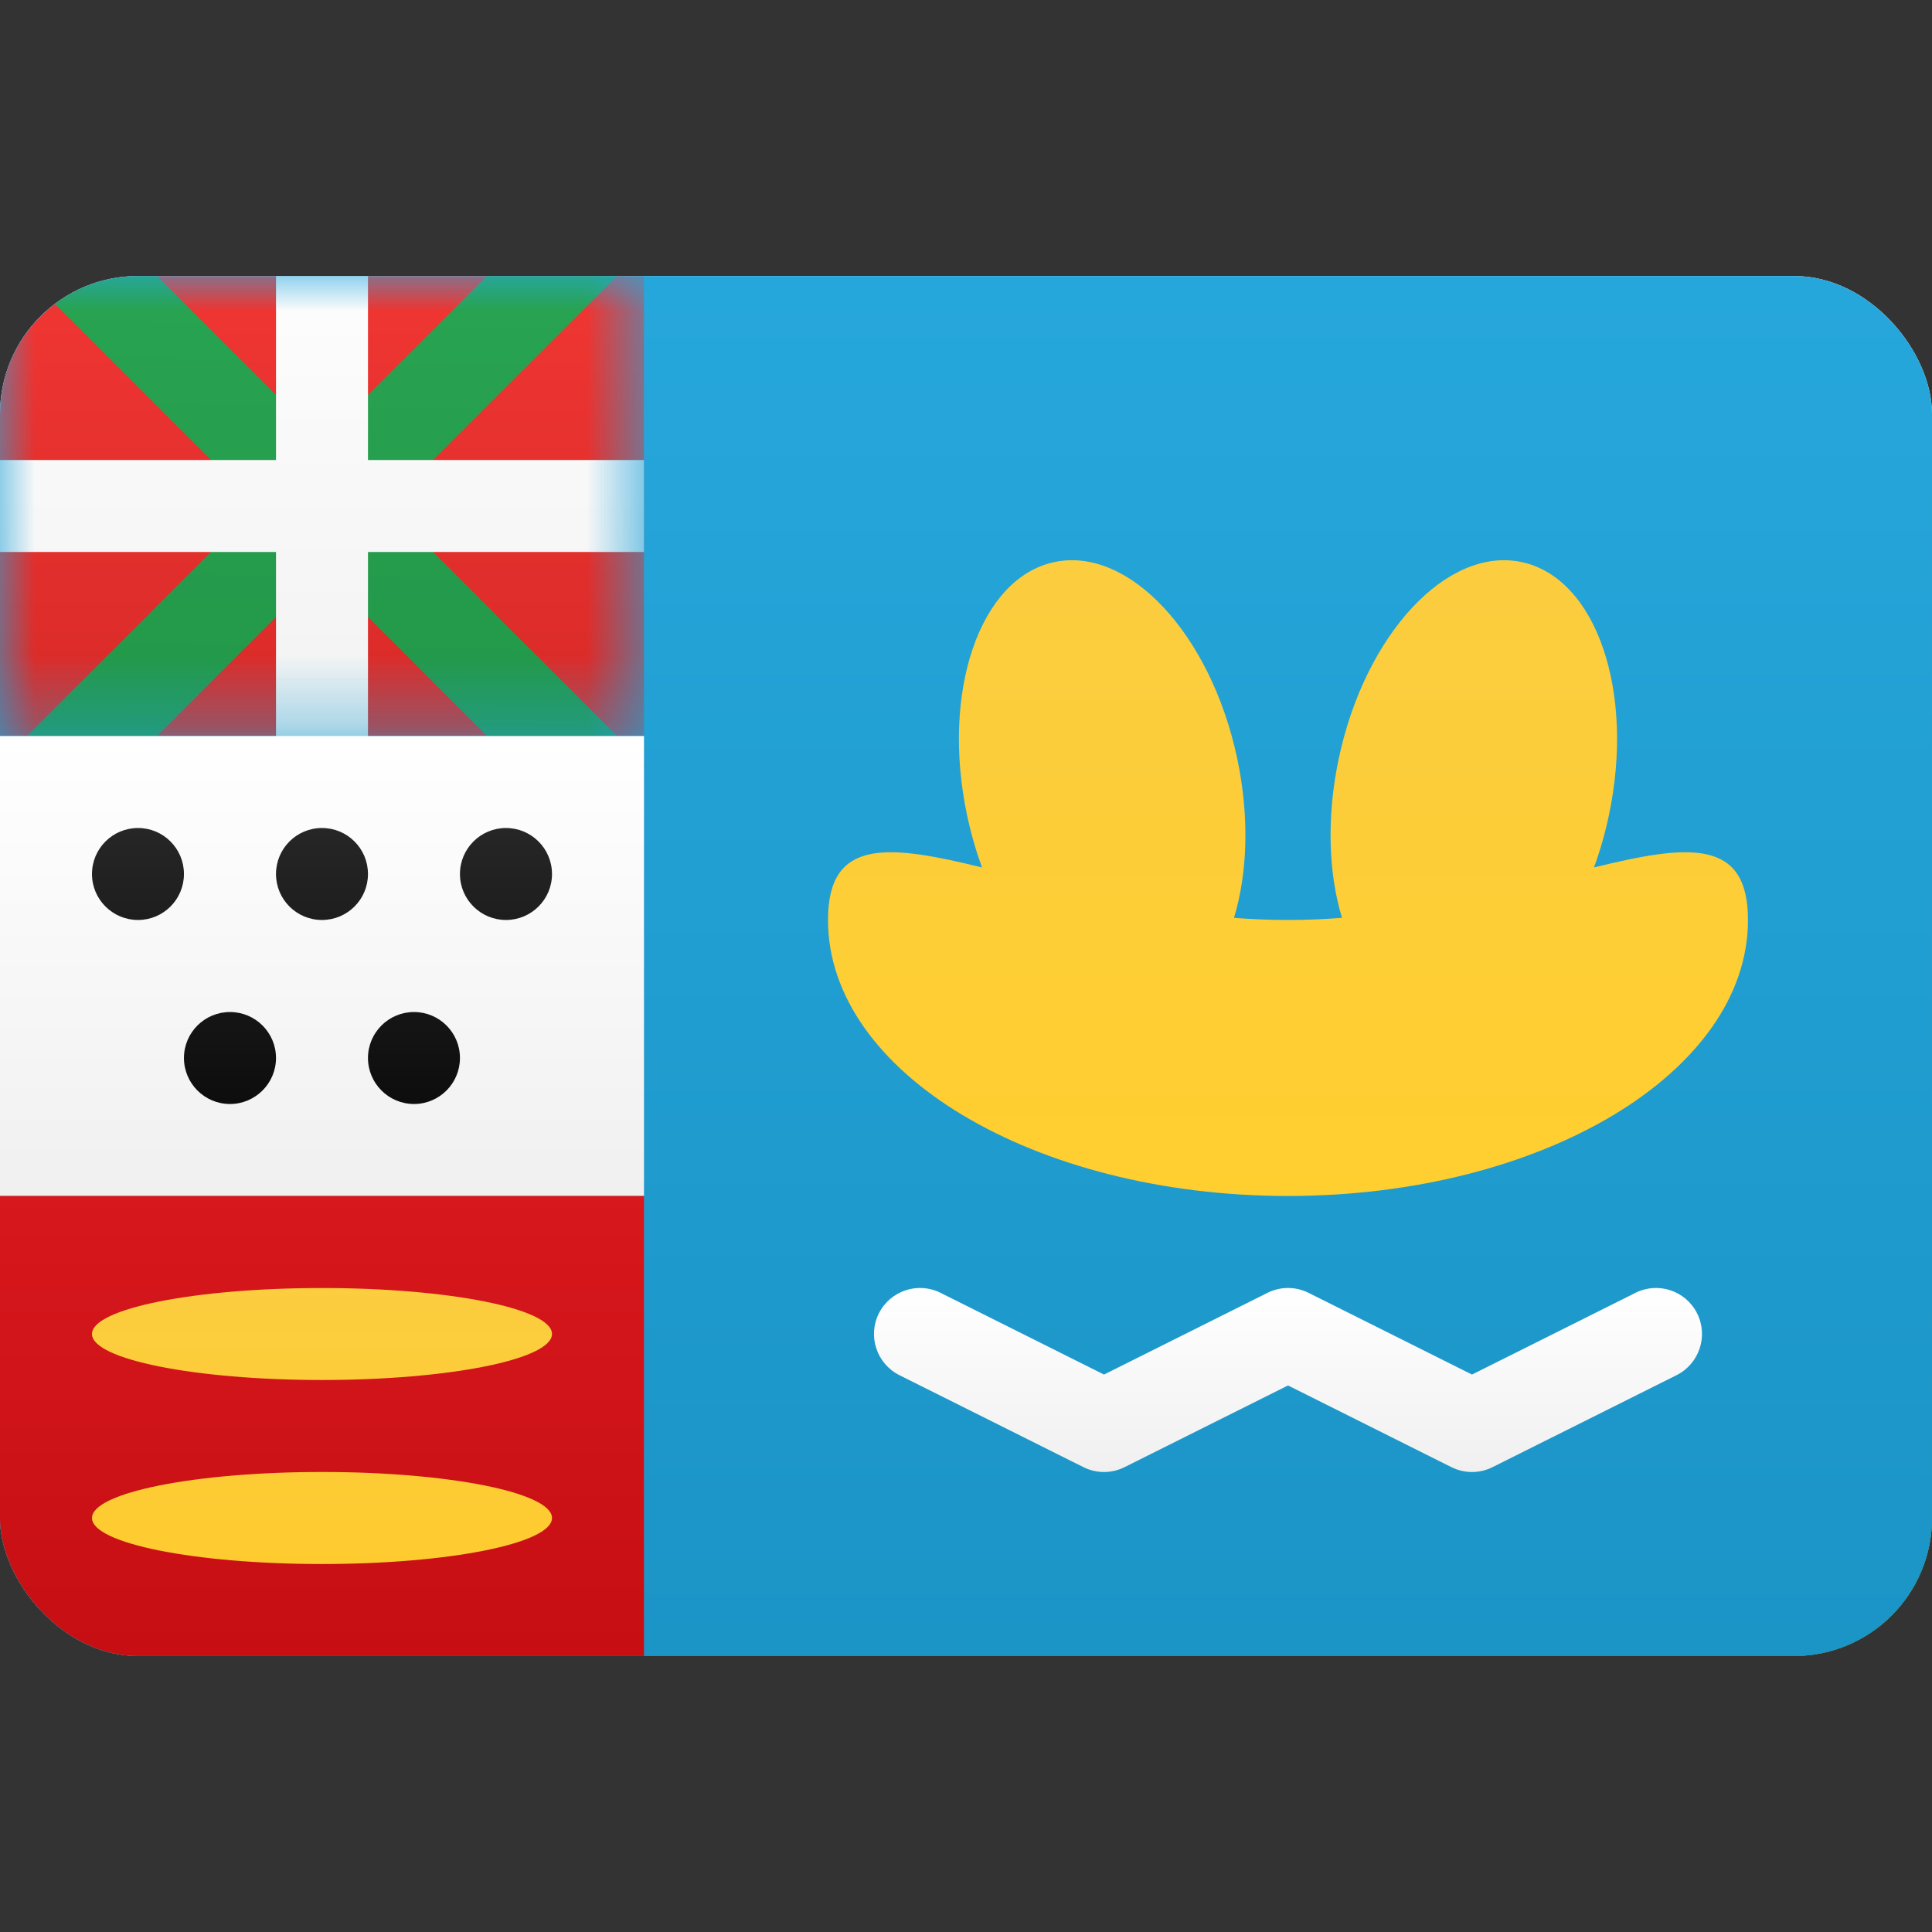 <?xml version="1.0" encoding="utf-8"?>
<!-- Uploaded to: SVG Repo, www.svgrepo.com, Generator: SVG Repo Mixer Tools -->
<svg width="800px" height="800px" viewBox="0 -4 28 28" fill="none" xmlns="http://www.w3.org/2000/svg">
<rect x="0" y="-4" width="28" height="28" fill="#333333" stroke="none"/>
<g clip-path="url(#clip0_1310_7872)">
<path d="M28 0H0V20H28V0Z" fill="url(#paint0_linear_1310_7872)"/>
<path d="M28 13.333H-0V20H28V13.333Z" fill="url(#paint1_linear_1310_7872)"/>
<path fill-rule="evenodd" clip-rule="evenodd" d="M0 20H9.333H28V0H9.333H0V20Z" fill="url(#paint2_linear_1310_7872)"/>
<path fill-rule="evenodd" clip-rule="evenodd" d="M23.101 8.572C24.471 8.235 25.333 8.146 25.333 9.333C25.333 11.543 22.348 13.333 18.666 13.333C14.985 13.333 12 11.543 12 9.333C12 8.146 12.863 8.235 14.232 8.572C14.146 8.335 14.073 8.084 14.017 7.822C13.634 6.021 14.2 4.375 15.28 4.146C16.361 3.916 17.547 5.19 17.93 6.99C18.11 7.839 18.08 8.654 17.884 9.302C18.141 9.322 18.402 9.333 18.666 9.333C18.931 9.333 19.192 9.322 19.449 9.302C19.253 8.654 19.223 7.839 19.403 6.99C19.786 5.19 20.972 3.916 22.053 4.146C23.133 4.375 23.699 6.021 23.316 7.822C23.26 8.084 23.188 8.335 23.101 8.572Z" fill="url(#paint3_linear_1310_7872)"/>
<path d="M21.035 17.263C21.223 17.357 21.444 17.357 21.631 17.263L24.298 15.93C24.627 15.765 24.761 15.364 24.596 15.035C24.432 14.706 24.031 14.572 23.702 14.737L21.333 15.921L18.965 14.737C18.777 14.643 18.556 14.643 18.369 14.737L16 15.921L13.632 14.737C13.302 14.572 12.902 14.706 12.737 15.035C12.572 15.364 12.706 15.765 13.035 15.93L15.702 17.263C15.889 17.357 16.11 17.357 16.298 17.263L18.667 16.079L21.035 17.263Z" fill="url(#paint4_linear_1310_7872)"/>
<mask id="mask0_1310_7872" style="mask-type:alpha" maskUnits="userSpaceOnUse" x="0" y="0" width="10" height="7">
<path d="M9.333 0H0V6.667H9.333V0Z" fill="white"/>
</mask>
<g mask="url(#mask0_1310_7872)">
<path d="M9.333 0H0V6.667H9.333V0Z" fill="url(#paint5_linear_1310_7872)"/>
<path fill-rule="evenodd" clip-rule="evenodd" d="M4.667 2.391L0.896 -1.381L-0.047 -0.438L3.724 3.333L-0.047 7.105L0.896 8.047L4.667 4.276L8.438 8.047L9.381 7.105L5.61 3.333L9.381 -0.438L8.438 -1.381L4.667 2.391Z" fill="url(#paint6_linear_1310_7872)"/>
<path fill-rule="evenodd" clip-rule="evenodd" d="M5.333 2.667V-1.333H4V2.667H-0V4H4V8H5.333V4H9.333V2.667H5.333Z" fill="url(#paint7_linear_1310_7872)"/>
</g>
<path d="M9.333 6.667H-0V13.333H9.333V6.667Z" fill="url(#paint8_linear_1310_7872)"/>
<path fill-rule="evenodd" clip-rule="evenodd" d="M2 9.333C1.632 9.333 1.333 9.035 1.333 8.667C1.333 8.298 1.632 8 2 8C2.368 8 2.666 8.298 2.666 8.667C2.666 9.035 2.368 9.333 2 9.333ZM4.666 9.333C4.298 9.333 4 9.035 4 8.667C4 8.298 4.298 8 4.666 8C5.035 8 5.333 8.298 5.333 8.667C5.333 9.035 5.035 9.333 4.666 9.333ZM7.333 9.333C6.965 9.333 6.666 9.035 6.666 8.667C6.666 8.298 6.965 8 7.333 8C7.701 8 8 8.298 8 8.667C8 9.035 7.701 9.333 7.333 9.333ZM6 12C5.632 12 5.333 11.701 5.333 11.333C5.333 10.965 5.632 10.667 6 10.667C6.368 10.667 6.666 10.965 6.666 11.333C6.666 11.701 6.368 12 6 12ZM3.333 12C2.965 12 2.666 11.701 2.666 11.333C2.666 10.965 2.965 10.667 3.333 10.667C3.701 10.667 4 10.965 4 11.333C4 11.701 3.701 12 3.333 12Z" fill="url(#paint9_linear_1310_7872)"/>
<path d="M9.333 13.333H-0V20H9.333V13.333Z" fill="url(#paint10_linear_1310_7872)"/>
<path fill-rule="evenodd" clip-rule="evenodd" d="M4.666 16C2.826 16 1.333 15.701 1.333 15.333C1.333 14.965 2.826 14.667 4.666 14.667C6.507 14.667 8 14.965 8 15.333C8 15.701 6.507 16 4.666 16ZM4.666 18.667C2.826 18.667 1.333 18.368 1.333 18C1.333 17.632 2.826 17.333 4.666 17.333C6.507 17.333 8 17.632 8 18C8 18.368 6.507 18.667 4.666 18.667Z" fill="url(#paint11_linear_1310_7872)"/>
</g>
<defs>
<linearGradient id="paint0_linear_1310_7872" x1="14" y1="0" x2="14" y2="20" gradientUnits="userSpaceOnUse">
<stop stop-color="white"/>
<stop offset="1" stop-color="#F0F0F0"/>
</linearGradient>
<linearGradient id="paint1_linear_1310_7872" x1="14" y1="13.333" x2="14" y2="20" gradientUnits="userSpaceOnUse">
<stop stop-color="#138E16"/>
<stop offset="1" stop-color="#0F7F12"/>
</linearGradient>
<linearGradient id="paint2_linear_1310_7872" x1="14" y1="0" x2="14" y2="20" gradientUnits="userSpaceOnUse">
<stop stop-color="#26A7DC"/>
<stop offset="1" stop-color="#1B94C6"/>
</linearGradient>
<linearGradient id="paint3_linear_1310_7872" x1="18.666" y1="4.119" x2="18.666" y2="13.333" gradientUnits="userSpaceOnUse">
<stop stop-color="#FBCD3F"/>
<stop offset="1" stop-color="#FFCE2F"/>
</linearGradient>
<linearGradient id="paint4_linear_1310_7872" x1="18.667" y1="14.666" x2="18.667" y2="17.333" gradientUnits="userSpaceOnUse">
<stop stop-color="white"/>
<stop offset="1" stop-color="#F0F0F0"/>
</linearGradient>
<linearGradient id="paint5_linear_1310_7872" x1="4.667" y1="0" x2="4.667" y2="6.667" gradientUnits="userSpaceOnUse">
<stop stop-color="#F03633"/>
<stop offset="1" stop-color="#D82A28"/>
</linearGradient>
<linearGradient id="paint6_linear_1310_7872" x1="4.75" y1="-2.157" x2="4.574" y2="8.259" gradientUnits="userSpaceOnUse">
<stop stop-color="#2AA854"/>
<stop offset="1" stop-color="#219447"/>
</linearGradient>
<linearGradient id="paint7_linear_1310_7872" x1="4.667" y1="-1.333" x2="4.667" y2="8" gradientUnits="userSpaceOnUse">
<stop stop-color="white"/>
<stop offset="1" stop-color="#F0F0F0"/>
</linearGradient>
<linearGradient id="paint8_linear_1310_7872" x1="4.667" y1="6.667" x2="4.667" y2="13.333" gradientUnits="userSpaceOnUse">
<stop stop-color="white"/>
<stop offset="1" stop-color="#F0F0F0"/>
</linearGradient>
<linearGradient id="paint9_linear_1310_7872" x1="4.666" y1="8" x2="4.666" y2="12" gradientUnits="userSpaceOnUse">
<stop stop-color="#262626"/>
<stop offset="1" stop-color="#0D0D0D"/>
</linearGradient>
<linearGradient id="paint10_linear_1310_7872" x1="4.667" y1="13.333" x2="4.667" y2="20" gradientUnits="userSpaceOnUse">
<stop stop-color="#D7181D"/>
<stop offset="1" stop-color="#C60E13"/>
</linearGradient>
<linearGradient id="paint11_linear_1310_7872" x1="4.666" y1="14.667" x2="4.666" y2="18.667" gradientUnits="userSpaceOnUse">
<stop stop-color="#FBCD3F"/>
<stop offset="1" stop-color="#FECB2F"/>
</linearGradient>
<clipPath id="clip0_1310_7872">
<rect width="28" height="20" rx="2" fill="white"/>
</clipPath>
</defs>
</svg>